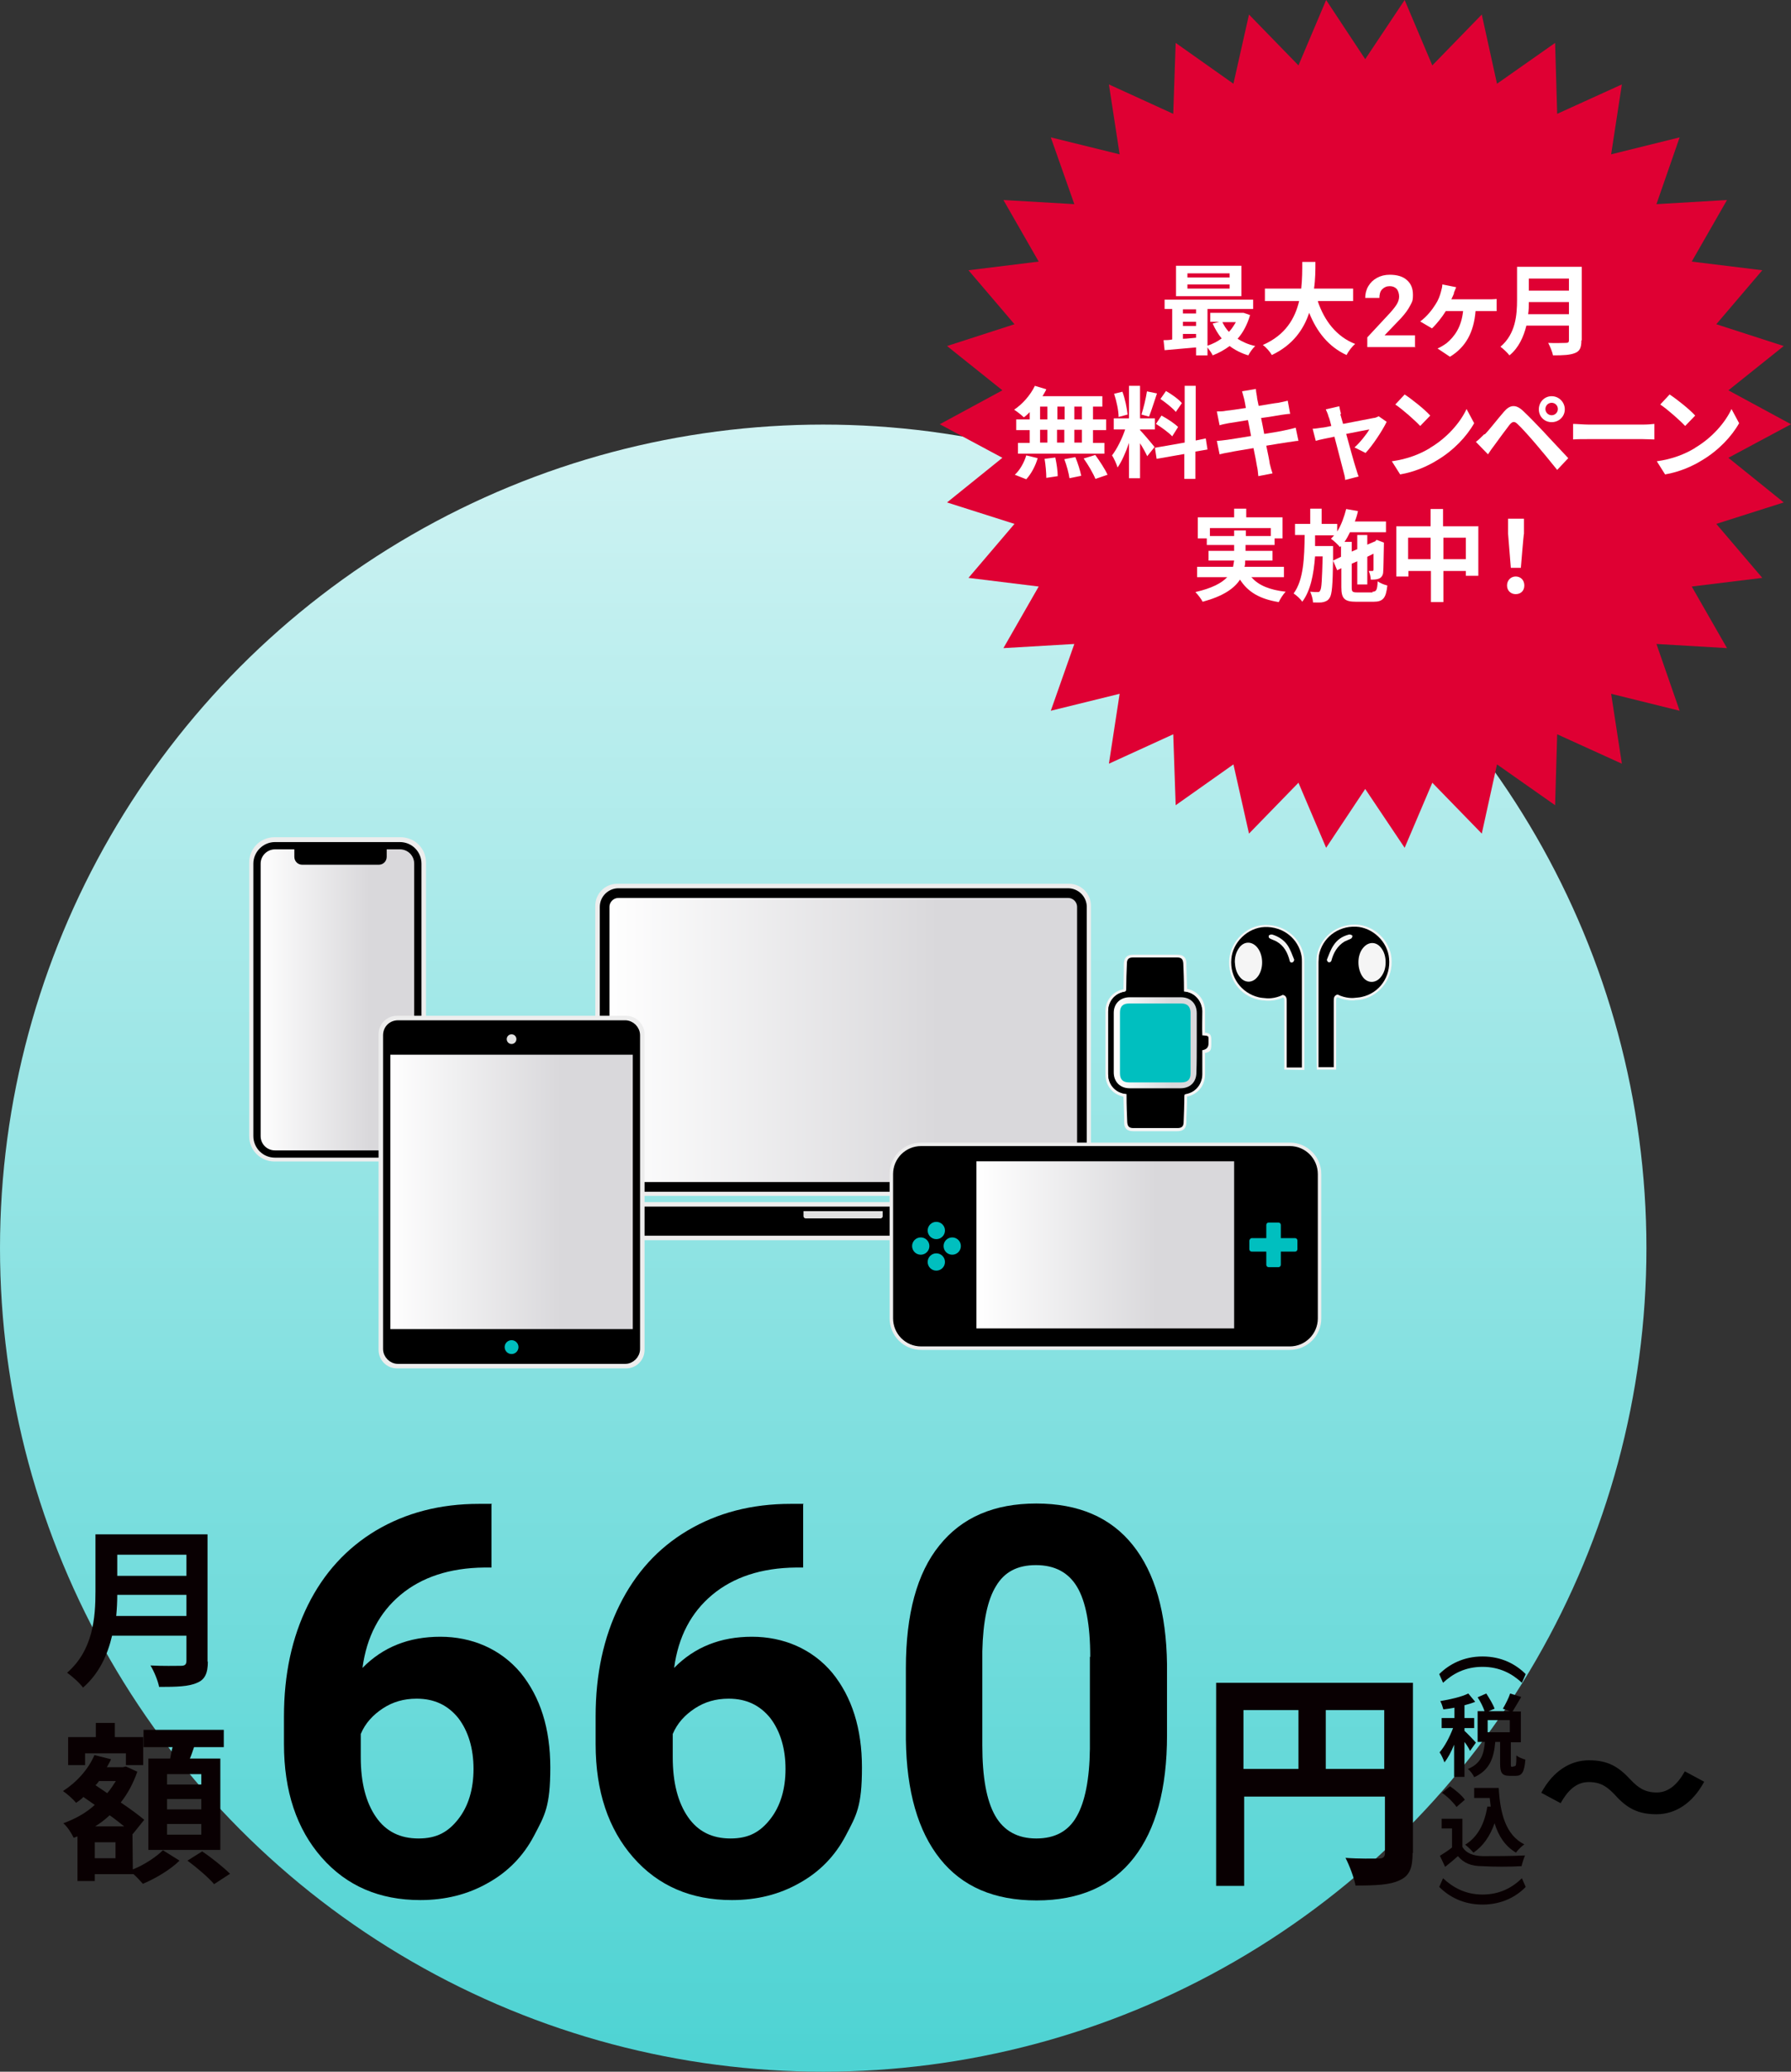 <?xml version="1.0" encoding="UTF-8"?>
<svg id="a" xmlns="http://www.w3.org/2000/svg" version="1.1" xmlns:xlink="http://www.w3.org/1999/xlink" viewBox="0 0 517.8 598.7">
  <rect x="0" y="0" width="517.8" height="598.7" fill="#333333" stroke="none"/>
  <defs>
    <style>
      .cls-1 {
        fill: #00bfbf;
      }

      .cls-1, .cls-2, .cls-3, .cls-4, .cls-5, .cls-6, .cls-7, .cls-8, .cls-9, .cls-10 {
        stroke-width: 0px;
      }

      .cls-2, .cls-11, .cls-12, .cls-13 {
        fill: #000;
      }

      .cls-14 {
        fill: url(#_名称未設定グラデーション_2);
      }

      .cls-14, .cls-15, .cls-11, .cls-16, .cls-17, .cls-12, .cls-18, .cls-13, .cls-19 {
        stroke-miterlimit: 10;
      }

      .cls-14, .cls-15, .cls-18, .cls-19 {
        stroke-width: 2.1px;
      }

      .cls-14, .cls-17, .cls-12, .cls-13, .cls-19 {
        stroke: #ededed;
      }

      .cls-15 {
        fill: url(#_名称未設定グラデーション_8);
      }

      .cls-15, .cls-11, .cls-16, .cls-18 {
        stroke: #000;
      }

      .cls-11, .cls-16, .cls-17, .cls-12 {
        stroke-width: 2.8px;
      }

      .cls-3 {
        fill: #f5f5f5;
      }

      .cls-16 {
        fill: url(#_名称未設定グラデーション_5);
      }

      .cls-4 {
        fill: #e3e3e3;
      }

      .cls-5 {
        fill: #df0033;
      }

      .cls-6 {
        fill: url(#_名称未設定グラデーション);
      }

      .cls-17 {
        fill: url(#_名称未設定グラデーション_4);
      }

      .cls-7 {
        fill: #090002;
      }

      .cls-8 {
        fill: url(#_名称未設定グラデーション_6);
      }

      .cls-18 {
        fill: url(#_名称未設定グラデーション_3);
      }

      .cls-9 {
        fill: #fff;
      }

      .cls-19 {
        fill: url(#_名称未設定グラデーション_7);
      }

      .cls-10 {
        fill: url(#_名称未設定グラデーション_9);
      }
    </style>
    <linearGradient id="_名称未設定グラデーション" data-name="名称未設定グラデーション" x1="238" y1="257.9" x2="238" y2="730.4" gradientTransform="translate(0 -135.2)" gradientUnits="userSpaceOnUse">
      <stop offset="0" stop-color="#d0f3f3"/>
      <stop offset="1" stop-color="#4ed3d3"/>
    </linearGradient>
    <linearGradient id="_名称未設定グラデーション_2" data-name="名称未設定グラデーション 2" x1="73.1" y1="-166.4" x2="122.1" y2="-166.4" gradientTransform="translate(0 122.4) scale(1 -1)" gradientUnits="userSpaceOnUse">
      <stop offset="0" stop-color="#fff"/>
      <stop offset=".7" stop-color="#d9d8db"/>
    </linearGradient>
    <linearGradient id="_名称未設定グラデーション_3" data-name="名称未設定グラデーション 3" x1="74.4" y1="-166.6" x2="120.9" y2="-166.6" gradientTransform="translate(0 122.4) scale(1 -1)" gradientUnits="userSpaceOnUse">
      <stop offset="0" stop-color="#fff"/>
      <stop offset=".7" stop-color="#d9d8db"/>
    </linearGradient>
    <linearGradient id="_名称未設定グラデーション_4" data-name="名称未設定グラデーション 4" x1="173.5" y1="-178.1" x2="314" y2="-178.1" gradientTransform="translate(0 122.4) scale(1 -1)" gradientUnits="userSpaceOnUse">
      <stop offset="0" stop-color="#fff"/>
      <stop offset=".7" stop-color="#d9d8db"/>
    </linearGradient>
    <linearGradient id="_名称未設定グラデーション_5" data-name="名称未設定グラデーション 5" x1="174.8" y1="-178.2" x2="312.8" y2="-178.2" gradientTransform="translate(0 122.4) scale(1 -1)" gradientUnits="userSpaceOnUse">
      <stop offset="0" stop-color="#fff"/>
      <stop offset=".7" stop-color="#d9d8db"/>
    </linearGradient>
    <linearGradient id="_名称未設定グラデーション_6" data-name="名称未設定グラデーション 6" x1="282.3" y1="-237.4" x2="356.8" y2="-237.4" gradientTransform="translate(0 122.4) scale(1 -1)" gradientUnits="userSpaceOnUse">
      <stop offset="0" stop-color="#fff"/>
      <stop offset=".7" stop-color="#d9d8db"/>
    </linearGradient>
    <linearGradient id="_名称未設定グラデーション_7" data-name="名称未設定グラデーション 7" x1="110.5" y1="-222.1" x2="185.3" y2="-222.1" gradientTransform="translate(0 122.4) scale(1 -1)" gradientUnits="userSpaceOnUse">
      <stop offset="0" stop-color="#fff"/>
      <stop offset=".7" stop-color="#d9d8db"/>
    </linearGradient>
    <linearGradient id="_名称未設定グラデーション_8" data-name="名称未設定グラデーション 8" x1="111.8" y1="-222.1" x2="184" y2="-222.1" gradientTransform="translate(0 122.4) scale(1 -1)" gradientUnits="userSpaceOnUse">
      <stop offset="0" stop-color="#fff"/>
      <stop offset=".7" stop-color="#d9d8db"/>
    </linearGradient>
    <linearGradient id="_名称未設定グラデーション_9" data-name="名称未設定グラデーション 9" x1="322" y1="-179" x2="346" y2="-179" gradientTransform="translate(0 122.4) scale(1 -1)" gradientUnits="userSpaceOnUse">
      <stop offset="0" stop-color="#fff"/>
      <stop offset=".7" stop-color="#d9d8db"/>
    </linearGradient>
  </defs>
  <circle class="cls-6" cx="238" cy="360.7" r="238"/>
  <g>
    <g>
      <path class="cls-7" d="M408.4,535.5c0,4.4-.9,6.6-3.8,7.9-2.7,1.3-6.7,1.5-12.7,1.5-.4-2.2-1.8-5.9-2.9-8,3.8.3,8.2.2,9.6.2,1.3,0,1.8-.5,1.8-1.6v-16.3h-40.7v25.8h-8.1v-58.7h56.9v49.2h-.1,0ZM359.5,511.2h15.9v-17h-15.9v17ZM400.2,511.2v-17h-16.9v17h16.9Z"/>
      <g>
        <path class="cls-7" d="M428.6,478.7c5.6,0,9.7,2.3,12.5,5.1l-1.1,2.5c-2.8-2.6-6.4-4.6-11.4-4.6s-8.6,2-11.4,4.6l-1.1-2.5c2.8-2.8,7-5.1,12.5-5.1Z"/>
        <path class="cls-7" d="M425,506c-.3-.7-.9-1.7-1.6-2.6v10.1h-3v-9.3c-.8,2-1.8,3.9-2.8,5.1-.3-.9-.9-2.2-1.4-2.9,1.5-1.7,2.9-4.4,3.9-7h-3.3v-2.9h3.7v-3c-1.1.2-2.2.4-3.2.5-.2-.7-.5-1.7-.9-2.4,2.9-.5,6.1-1.2,8.1-2.2l2,2.4c-.9.4-2,.7-3.1,1v3.7h2.8v2.9h-2.8v.8c.7.6,2.8,2.8,3.3,3.4l-1.7,2.4h0ZM437.9,510.4c.4,0,.5-.4.5-3.1.6.5,1.8,1,2.6,1.2-.3,3.7-1,4.7-2.8,4.7h-1.7c-2.3,0-2.8-.9-2.8-3.6v-6.2h-1.4c-.4,4.5-1.5,8.1-6.1,10.2-.3-.8-1.2-1.9-1.8-2.4,3.9-1.6,4.6-4.4,4.9-7.8h-2.1v-8.9h2c-.4-1.2-1.2-2.8-2-4l2.5-1.1c.9,1.4,2,3.2,2.4,4.4l-1.7.7h6.1l-2-.7c.7-1.2,1.7-3.1,2.1-4.4l3.2,1c-.9,1.5-1.8,3.1-2.5,4.2h2.4v8.9h-2.9v6.2c0,.8,0,.9.4.9l.7-.2h0ZM436.5,497.1h-6.4v3.5h6.4v-3.5Z"/>
        <path class="cls-7" d="M422.9,533.9c1.1,1.7,3,2.4,5.7,2.5,3,0,8.9,0,12.3-.2-.3.7-.8,2.2-1,3.1-3.1.2-8.3.2-11.4,0-3.2,0-5.3-.9-7-2.9-1.1,1-2.3,2-3.7,3.1l-1.5-3.2c1.1-.7,2.4-1.5,3.5-2.4v-5.5h-3v-2.8h6v8.2h.1ZM421.1,522.2c-.8-1.2-2.6-3-4.2-4.1l2.3-1.9c1.6,1.1,3.5,2.7,4.3,3.9l-2.4,2.1h0ZM431,522.2c-.1-.9-.2-1.7-.3-2.6h-4.5v-2.9h7.1c.4,7.3,2,13.6,7.4,16.3-.7.5-1.9,1.6-2.4,2.4-3.2-1.9-5.1-4.9-6.2-8.5-1.3,3.7-3.3,6.6-6.1,8.5-.5-.6-1.7-1.8-2.4-2.3,3.6-2.2,5.6-6,6.4-11h1Z"/>
        <path class="cls-7" d="M428.6,550.4c-5.6,0-9.7-2.3-12.5-5.1l1.1-2.5c2.8,2.6,6.4,4.7,11.4,4.7s8.6-2,11.4-4.7l1.1,2.5c-2.7,2.8-6.9,5.1-12.5,5.1Z"/>
      </g>
    </g>
    <path class="cls-2" d="M466.9,518.7c-2.2-2.3-4-3.7-7.6-3.7s-6.1,2.5-8.1,6.1l-5.6-3c3.4-6.3,8.4-9.4,13.8-9.4s8.5,1.8,12,5.6c2.2,2.3,4.1,3.7,7.6,3.7s6.1-2.5,8.1-6.1l5.6,3c-3.4,6.3-8.4,9.4-13.8,9.4s-8.6-1.8-12-5.6h0Z"/>
    <g>
      <path class="cls-7" d="M60.1,480.1c0,3.5-.9,5.3-3.1,6.2-2.4,1.1-5.9,1.2-11,1.2-.3-1.7-1.5-4.6-2.5-6.2,3.4.2,7.6.1,8.8.1s1.6-.4,1.6-1.5v-7.2h-21.5c-1.3,5.6-3.8,11-8.4,15-.9-1.3-3.3-3.4-4.6-4.3,7.5-6.5,8.2-15.9,8.2-23.5v-16.5h32.4v36.8h.1ZM53.9,467v-6.1h-20c0,1.9-.1,4-.3,6.1h20.3,0ZM33.9,449.3v6.1h20v-6.1h-20Z"/>
      <path class="cls-7" d="M38.5,540.2c3.3-1.3,6.8-3.7,8.6-5.5l4.8,3c-2.6,2.6-7,5.2-10.6,6.7-.7-.8-1.7-1.9-2.7-2.8h-11.2v2h-5v-12.9l-1.1.4c-.6-1.3-1.9-3.3-3-4.2,3.3-1.2,6.5-2.9,9.1-5.3l-3.3-2.3c-.6.7-1.4,1.2-2.1,1.7-.8-1-2.7-2.7-3.8-3.4,3.9-2.5,7.3-6.2,9.1-10.4l4.8,1.2c-.3.8-.8,1.5-1.2,2.3h4.6l.9-.2,3.3,1.5c-1.2,3.4-2.8,6.4-4.8,8.9,2.7,1.8,5,3.5,6.8,5l-3.3,4.1h-.1c0-.1.1,10.2.1,10.2h0ZM24.5,510.1h-4.8v-8.1h8v-4.1h5.5v4.1h8.2v8.1h-5v-3.4h-11.8s0,3.4,0,3.4ZM33.4,532.4h-6v4.6h6v-4.6ZM35.9,527.8c-1.3-1-2.7-2.2-4.2-3.2-1.3,1.2-2.7,2.3-4.2,3.2h8.4,0ZM28.7,514.6c-.3.4-.6.9-1.1,1.3l3.4,2.3c1-1.1,1.7-2.3,2.5-3.5h-4.8,0ZM49.2,508.2c.2-1.1.4-2.3.7-3.3h-8.4v-5h23.2v5h-8.6c-.4,1.2-.8,2.4-1.2,3.3h8.8v26.4h-20.8v-26.4h6.2,0ZM58.2,512.7h-9.9v3h9.9v-3ZM58.2,519.9h-9.9v3h9.9v-3ZM58.2,527.1h-9.9v3.1h9.9v-3.1ZM58.4,535c2.7,1.8,6.2,4.6,8.1,6.5l-4.6,3c-1.6-1.9-5-4.8-7.7-6.8l4.3-2.7h0Z"/>
    </g>
  </g>
  <g>
    <polygon class="cls-5" points="517.8 122.6 499.7 132.3 515.7 145.2 496.2 151.4 509.5 167 489.1 169.5 499.3 187.3 478.9 186.1 485.6 205.4 465.8 200.5 468.9 220.7 450.2 212.2 449.6 232.7 432.8 220.9 428.4 240.9 414.1 226.2 406.1 245 394.7 228 383.4 245 375.4 226.2 361.1 240.9 356.6 220.9 339.9 232.7 339.2 212.2 320.6 220.7 323.7 200.5 303.8 205.4 310.6 186.1 290.1 187.3 300.3 169.5 280 167 293.3 151.4 273.8 145.2 289.8 132.3 271.7 122.6 289.8 112.8 273.8 100 293.3 93.7 280 78.1 300.3 75.6 290.1 57.8 310.6 59 303.8 39.7 323.7 44.6 320.6 24.4 339.2 32.9 339.9 12.4 356.6 24.2 361.1 4.2 375.4 18.9 383.4 0 394.7 17.1 406.1 0 414.1 18.9 428.4 4.2 432.8 24.2 449.6 12.4 450.2 32.9 468.9 24.4 465.8 44.6 485.6 39.7 478.9 59 499.3 57.8 489.1 75.6 509.5 78.1 496.2 93.7 515.7 100 499.7 112.8 517.8 122.6"/>
    <g>
      <path class="cls-9" d="M361.4,91.1c-.8,2.7-2,5-3.6,6.8,1.4.9,3.2,1.7,5.1,2.1-.7.6-1.6,1.9-2,2.7-2-.6-3.8-1.5-5.4-2.7-1.5,1.1-3.1,2-4.9,2.7-.3-.7-1-1.6-1.5-2.3v2.3h-3.3v-2.3c-3.3.3-6.6.6-9.1.8l-.3-2.9c.8,0,1.6,0,2.5-.2v-8.8h-2.2v-2.7h25.6v2.7h-13.2v10.6c1.5-.5,2.9-1.2,4.1-2.1-1-1.2-1.9-2.7-2.6-4.3l1.9-.5h-2.6v-2.6h9.5c0-.1,2.1.7,2.1.7h0ZM358.9,85.6h-18.9v-8.8h18.9v8.8ZM342,89.4v1.2h3.8v-1.2h-3.8ZM342,94.2h3.8v-1.2h-3.8v1.2ZM342,97.9c1.2,0,2.5-.2,3.8-.3v-1.1h-3.8v1.4ZM355.5,79h-12.2v1.2h12.2v-1.2ZM355.5,82.2h-12.2v1.2h12.2v-1.2ZM353.4,93.1c.5,1,1.1,2,1.9,2.8.8-.8,1.4-1.8,2-2.8h-3.9,0Z"/>
      <path class="cls-9" d="M381,87.1c1.9,5.6,5.4,10.2,10.8,12.3-.9.7-2,2.2-2.5,3.2-5.2-2.4-8.6-6.7-10.8-12.2-1.6,4.8-4.7,9.3-10.8,12.2-.5-.9-1.6-2.2-2.6-2.9,6.6-2.9,9.3-7.7,10.5-12.7h-9.9v-3.6h10.5c.3-2.7.3-5.3.3-7.7h3.8c0,2.4,0,5-.4,7.7h11.3v3.6h-10.1,0Z"/>
      <path class="cls-9" d="M409.3,100.3h-14v-2.8l6.6-7.1c.9-1,1.6-1.9,2-2.6s.6-1.4.6-2.1-.2-1.6-.7-2.2c-.5-.5-1.1-.8-2-.8s-1.6.3-2.2.9-.8,1.5-.8,2.5h-4.1c0-1.2.3-2.4.9-3.4.6-1,1.4-1.8,2.5-2.4,1.1-.6,2.3-.9,3.7-.9,2.1,0,3.8.5,4.9,1.5,1.2,1,1.8,2.4,1.8,4.3s-.3,2.1-.8,3.1-1.4,2.3-2.7,3.7l-4.7,4.9h8.8v3.3Z"/>
      <path class="cls-9" d="M420.4,84.7c-.2.5-.5,1.2-.8,1.8h10.5c.6,0,1.8,0,2.6-.1v3.5c-.9,0-2,0-2.6,0h-3.5c-.5,6.1-2.8,10.4-7.4,13.2l-3.6-2.4c.8-.3,1.9-1,2.6-1.5,2.4-2,4.3-4.7,4.8-9.3h-5c-1.1,1.8-2.8,3.9-4,5l-3.4-2c1.9-1.4,3.4-3.3,4.4-4.9.8-1.2,1.3-2.5,1.6-3.7.2-.7.4-1.5.4-2.1l4,.8c-.3.7-.5,1.2-.7,1.7h0Z"/>
      <path class="cls-9" d="M457.2,98.4c0,2.1-.5,3.1-1.8,3.6-1.4.6-3.4.7-6.4.7-.2-1-.9-2.7-1.4-3.6,2,.1,4.4,0,5.1,0s.9-.2.9-.8v-4.2h-12.3c-.8,3.2-2.2,6.4-4.9,8.6-.5-.7-1.9-2-2.6-2.5,4.4-3.7,4.8-9.2,4.8-13.6v-9.5h18.7v21.2h0ZM453.6,90.8v-3.5h-11.6c0,1.1,0,2.3-.2,3.5h11.8ZM442,80.5v3.5h11.6v-3.5h-11.6Z"/>
      <path class="cls-9" d="M297.7,119.1c-.6.6-1.1,1.1-1.7,1.5-.6-.6-2-1.7-2.8-2.2,2.4-1.6,4.7-4.2,6-6.9l3.3,1c-.3.7-.7,1.3-1.1,2h17.3v3h-2.7v3.7h3.8v3.1h-3.8v3.7h3.3v3.1h-25v-3.1h3.4v-3.7h-3.9v-3.1h3.9v-2.1h0ZM293.5,137.1c1.3-1.2,2.6-3.4,3.2-5.5l3.3.8c-.6,2.2-1.9,4.6-3.3,6.1l-3.3-1.3ZM300.7,121.2h2.1v-3.7h-2.1v3.7ZM300.7,127.9h2.1v-3.7h-2.1v3.7ZM305.1,132.2c.4,1.8.7,4,.7,5.4l-3.3.5c0-1.4-.2-3.8-.5-5.5l3.2-.4h0ZM307.8,121.2v-3.7h-2.1v3.7h2.1ZM305.6,124.2v3.7h2.1v-3.7h-2.1ZM310.9,132.1c.7,1.7,1.4,3.9,1.7,5.4l-3.4.7c-.2-1.4-.8-3.7-1.5-5.5l3.2-.6h0ZM312.8,117.5h-2.2v3.7h2.2v-3.7ZM312.8,124.2h-2.2v3.7h2.2v-3.7ZM316.6,131.4c1.3,1.8,2.9,4.2,3.6,5.8l-3.5,1.2c-.6-1.5-2.1-4.1-3.4-5.9l3.3-1h0Z"/>
      <path class="cls-9" d="M331.7,131.9c-.4-.9-1.2-2.4-2.1-3.8v10.1h-3.2v-10.2c-.9,2.7-2.1,5.4-3.3,7.1-.3-1-1-2.6-1.6-3.5,1.4-1.8,2.9-4.8,3.8-7.5h-3.3v-3.2h4.4v-9.4h3.2v9.4h4.3v3.2h-4.3v.2c.8.8,3.6,4.1,4.2,4.9l-2.1,2.6h0ZM323.4,120.5c0-1.8-.6-4.6-1.3-6.7l2.4-.6c.8,2.1,1.3,4.8,1.5,6.6l-2.6.7h0ZM334.5,113.7c-.8,2.3-1.6,5-2.3,6.7l-2.2-.6c.6-1.8,1.3-4.7,1.6-6.7l2.9.6h0ZM345.6,130.6v7.8h-3.2v-7.2l-8,1.4-.5-3.2,8.6-1.5v-16.4h3.2v15.8l2.9-.6.5,3.2-3.5.6h0ZM335.8,120.1c1.7.9,3.8,2.3,4.8,3.3l-1.7,2.7c-1-1.1-3.1-2.6-4.7-3.6l1.6-2.4h0ZM340,119.1c-.9-1.1-2.9-2.7-4.5-3.8l1.6-2.3c1.6.9,3.7,2.4,4.6,3.5l-1.8,2.6h0Z"/>
      <path class="cls-9" d="M359,113.1l4.1-.7c0,.6.2,1.6.3,2.2,0,.4.2,1.3.5,2.7,2.5-.4,4.6-.8,5.7-.9.9-.2,2-.4,2.7-.6l.7,3.8c-.6,0-1.8.2-2.6.3-1.2.2-3.4.6-5.8.9.3,1.4.6,3,.9,4.6,2.6-.4,5-.8,6.2-1.1,1.1-.2,2.2-.5,2.9-.7l.8,3.8c-.8,0-2,.3-3.1.4-1.4.2-3.7.6-6.2,1,.5,2.4.9,4.3,1,5.2.2.9.5,1.9.8,2.8l-4.1.8c-.1-1.1-.2-2.1-.4-2.9-.1-.8-.5-2.8-1-5.2-2.9.5-5.6.9-6.9,1.2-1.2.2-2.2.4-2.9.6l-.8-3.9c.8,0,2.1-.2,3-.3,1.3-.2,4-.6,6.9-1.1-.3-1.6-.6-3.2-.9-4.6-2.5.4-4.8.8-5.6.9-.9.2-1.7.3-2.6.6l-.8-4c.9,0,1.8,0,2.7-.2,1-.1,3.2-.4,5.7-.8-.2-1.2-.4-2.2-.5-2.6-.2-.8-.4-1.5-.6-2.2h0Z"/>
      <path class="cls-9" d="M387.5,119.7c.2.7.5,1.7.8,2.8,3.7-.7,7.7-1.5,8.8-1.7.5,0,1.1-.3,1.5-.5l2.3,1.6c-1.2,2.5-4.1,6.9-6.1,9l-3.2-1.6c1.5-1.3,3.5-3.8,4.3-5.2-.7.1-3.6.7-6.7,1.3,1.1,4,2.3,8.4,2.8,9.9.2.5.5,1.8.8,2.4l-3.9,1c0-.8-.3-1.7-.5-2.5-.4-1.6-1.6-6.1-2.6-10-2.4.5-4.5.9-5.4,1.2l-.9-3.5c.9,0,1.7-.2,2.6-.3.4,0,1.4-.2,2.8-.5-.3-1.1-.5-2.1-.8-2.7-.2-.8-.5-1.4-.8-2.1l3.9-.9c.1.7.3,1.4.5,2.2h0Z"/>
      <path class="cls-9" d="M413.5,129.4c4.9-2.9,8.7-7.3,10.5-11.2l2.2,4.1c-2.2,3.9-6,7.9-10.7,10.7-2.9,1.8-6.6,3.4-10.7,4.1l-2.4-3.8c4.5-.6,8.2-2.1,11-3.8h0ZM413.5,120.1l-2.9,3c-1.5-1.6-5.1-4.8-7.2-6.2l2.7-2.9c2,1.3,5.8,4.3,7.4,6.1Z"/>
      <path class="cls-9" d="M429.3,125.5c1.3-1.3,3.5-4.2,5.5-6.5,1.7-2,3.4-2.3,5.6-.2,1.9,1.8,4.1,4.1,5.9,6,1.9,2.1,4.9,5.2,7.1,7.6l-3.2,3.4c-1.9-2.4-4.4-5.4-6.1-7.4-1.7-2-4.2-4.8-5.3-5.8-.9-.9-1.5-.9-2.4.2-1.1,1.4-3.2,4.3-4.3,5.8-.7.9-1.4,1.9-1.9,2.7l-3.5-3.6c.9-.7,1.5-1.3,2.4-2.2h0ZM448.6,114.5c2.1,0,3.8,1.7,3.8,3.8s-1.7,3.7-3.8,3.7-3.7-1.6-3.7-3.7,1.6-3.8,3.7-3.8ZM448.6,120c1,0,1.8-.8,1.8-1.8s-.8-1.8-1.8-1.8-1.8.8-1.8,1.8.8,1.8,1.8,1.8Z"/>
      <path class="cls-9" d="M459.4,122.7h15.5c1.4,0,2.6-.1,3.4-.2v4.5c-.7,0-2.2-.1-3.4-.1h-15.5c-1.6,0-3.6,0-4.6.1v-4.5c1,0,3.1.2,4.6.2Z"/>
      <path class="cls-9" d="M490.1,129.4c4.9-2.9,8.7-7.3,10.5-11.2l2.2,4.1c-2.2,3.9-6,7.9-10.7,10.7-2.9,1.8-6.6,3.4-10.7,4.1l-2.4-3.8c4.5-.6,8.2-2.1,11-3.8h0ZM490.1,120.1l-2.9,3c-1.5-1.6-5.1-4.8-7.2-6.2l2.7-2.9c2,1.3,5.8,4.3,7.4,6.1Z"/>
      <path class="cls-9" d="M361.9,166.9c2,2.3,5.3,3.6,9.8,4.1-.7.7-1.6,2.1-2,3-5.5-.9-8.9-2.9-11.2-6.5-1.7,2.6-4.9,4.8-10.8,6.4-.4-.8-1.4-2.1-2.1-2.8,4.8-1.1,7.6-2.6,9.2-4.3h-8.7v-3h10.4c.1-.6.2-1.2.3-1.8h-7.4v-2.8h7.4v-1.7h-7.9v-1.9h-2.6v-6.1h10.5v-2.5h3.5v2.5h10.5v6.1h-2.3v1.9h-8.4v1.7h7.8v2.8h-7.9c0,.6,0,1.2-.2,1.8h11.4v3h-9.5ZM356.8,154.9v-1.6h3.4v1.6h7.2v-2.3h-17.6v2.3h7Z"/>
      <path class="cls-9" d="M396.8,171c1.1,0,1.4-.5,1.5-3,.7.5,1.9,1,2.8,1.2-.4,3.6-1.2,4.7-4,4.7h-5c-3.4,0-4.3-.9-4.3-4.2v-5.5l-1.2.6-1.2-2.8c-.1,7.1-.3,9.8-1,10.8-.5.8-1.1,1-1.8,1.2-.7.2-1.8.1-3,.1,0-.9-.4-2.2-.8-3.1.9.1,1.7.1,2.1.1s.6,0,.8-.5c.4-.6.5-3,.7-9.8h-2.2c-.4,5.2-1.3,9.9-3.7,13.1-.5-.8-1.6-1.8-2.5-2.4,2.9-3.9,3.1-10.3,3.2-16.9h-2.8v-3.2h4.4v-4.4h3.3v4.4h4.5v2.2c1.2-1.9,2-4.2,2.6-6.5l3.4.6c-.2,1-.5,2-.9,3h9v3.1h-10.4c-.5,1-1,2-1.6,2.8h2.1v2.8l1.6-.7v-4.1h2.9v2.8l2.1-.9h.1c0,0,.5-.5.5-.5l2.1.8v.5c-.1,4.1-.1,7-.2,7.9,0,1-.5,1.7-1.2,2-.7.3-1.6.3-2.4.3,0-.8-.3-1.9-.6-2.5.4,0,.8,0,1,0s.4,0,.4-.4c0-.3,0-1.8,0-4.6l-1.8.9v8h-2.9v-6.7l-1.6.7v6.9c0,1.2.2,1.4,1.6,1.4h4.4,0ZM387.7,160.8v-3l-.3.3c-.5-.6-1.8-1.9-2.6-2.4.3-.3.6-.7.9-1h-5.5c0,1,0,2.1,0,3.1h5.2v4.2c0,0,2.3-1.1,2.3-1.1h0Z"/>
      <path class="cls-9" d="M427.4,152v14.4h-3.6v-1.4h-6.5v9h-3.6v-9h-6.5v1.6h-3.5v-14.5h9.9v-5h3.6v5h10.1ZM413.6,161.6v-6.2h-6.5v6.2h6.5ZM423.8,161.6v-6.2h-6.5v6.2h6.5Z"/>
      <path class="cls-9" d="M435.7,169.2c0-1.5,1.1-2.6,2.5-2.6s2.5,1,2.5,2.6-1.1,2.5-2.5,2.5-2.5-1-2.5-2.5ZM436,154.2v-4.3c-.1,0,4.6,0,4.6,0v4.3c-.1,0-.9,9.9-.9,9.9h-2.9l-.8-9.9h0Z"/>
    </g>
  </g>
  <g>
    <g>
      <path class="cls-14" d="M122.1,249.2v79.2c0,3.4-2.8,6.2-6.2,6.2h-36.6c-3.4,0-6.2-2.8-6.2-6.2v-79.2c0-3.4,2.8-6.2,6.2-6.2h36.7c3.4.1,6.1,2.8,6.1,6.2Z"/>
      <path class="cls-18" d="M79.5,244.4h36.1c2.9,0,5.2,2.3,5.2,5.2v78.7c0,2.9-2.3,5.2-5.2,5.2h-36.1c-2.9,0-5.2-2.3-5.2-5.2v-78.7c0-2.9,2.4-5.2,5.2-5.2Z"/>
      <path class="cls-2" d="M85.1,244.4h26.7v3.2c0,1.3-1,2.3-2.3,2.3h-22.1c-1.3,0-2.3-1-2.3-2.3v-3.2h0Z"/>
    </g>
    <g>
      <path class="cls-12" d="M317.9,348.8v4.8c0,1.9-1.5,3.4-3.4,3.4h-141.4c-1.9,0-3.4-1.5-3.4-3.4v-4.8h148.2,0Z"/>
      <path class="cls-11" d="M170.9,350.1h145.7v3.2c0,1.3-1.1,2.4-2.4,2.4h-140.9c-1.3,0-2.4-1.1-2.4-2.4v-3.2h0Z"/>
      <path class="cls-17" d="M314,261.8v77.4c0,2.8-2.2,5-5,5h-130.5c-2.8,0-5-2.2-5-5v-77.4c0-2.8,2.2-5,5-5h130.5c2.8,0,5,2.2,5,5Z"/>
      <path class="cls-16" d="M178.8,258.1h130c2.2,0,4,1.8,4,4v76.9c0,2.2-1.8,4-4,4h-130c-2.2,0-4-1.8-4-4v-76.9c0-2.2,1.8-4,4-4h0Z"/>
      <path class="cls-4" d="M232.3,350h22.9v1.5c0,.3-.3.6-.6.6h-21.7c-.3,0-.6-.3-.6-.6v-1.5h0Z"/>
    </g>
    <g>
      <g>
        <path class="cls-13" d="M266.3,389.6c-4.8,0-8.6-3.9-8.6-8.6v-41.7c0-4.8,3.9-8.6,8.6-8.6h106.6c4.8,0,8.6,3.9,8.6,8.6v41.7c0,4.8-3.9,8.6-8.6,8.6h-106.6ZM355.5,382.6v-45.8h-71.9v45.8h71.9Z"/>
        <path class="cls-2" d="M374.4,388.3h-109.7c-3.2,0-5.8-2.6-5.8-5.8v-44.7c0-3.2,2.6-5.8,5.8-5.8h109.7c3.2,0,5.8,2.6,5.8,5.8v44.8c0,3.1-2.6,5.7-5.8,5.7h0ZM356.8,335.6h-74.5v48.3h74.5v-48.3Z"/>
        <g>
          <g>
            <circle class="cls-1" cx="270.7" cy="355.6" r="2.5"/>
            <circle class="cls-1" cx="270.7" cy="364.7" r="2.5"/>
          </g>
          <g>
            <circle class="cls-1" cx="266.2" cy="360.1" r="2.5"/>
            <circle class="cls-1" cx="275.3" cy="360.1" r="2.5"/>
          </g>
        </g>
        <g>
          <path class="cls-1" d="M361.9,357.8h12.5c.4,0,.7.3.7.7v2.5c0,.4-.3.7-.7.7h-12.5c-.4,0-.7-.3-.7-.7v-2.5c.1-.4.4-.7.7-.7Z"/>
          <path class="cls-1" d="M366.1,365.5v-11.5c0-.4.3-.7.7-.7h2.8c.4,0,.7.3.7.7v11.5c0,.4-.3.7-.7.7h-2.8c-.4,0-.7-.3-.7-.7Z"/>
        </g>
      </g>
      <rect class="cls-8" x="282.3" y="335.6" width="74.5" height="48.3"/>
    </g>
    <g>
      <path class="cls-19" d="M185.3,298.9v91.2c0,2.4-1.9,4.3-4.3,4.3h-66.2c-2.4,0-4.3-1.9-4.3-4.3v-91.2c0-2.4,1.9-4.3,4.3-4.3h66.2c2.3,0,4.3,1.9,4.3,4.3h0Z"/>
      <path class="cls-15" d="M115.1,295.9h65.6c1.8,0,3.3,1.5,3.3,3.3v90.6c0,1.8-1.5,3.3-3.3,3.3h-65.6c-1.8,0-3.3-1.5-3.3-3.3v-90.6c0-1.9,1.4-3.3,3.3-3.3Z"/>
      <g>
        <path class="cls-2" d="M184,304.8v-4.8c0-2.3-1.9-4.1-4.1-4.1h-63.9c-2.3,0-4.2,1.9-4.2,4.1v4.8h72.2Z"/>
        <path class="cls-2" d="M111.8,384.1v4.8c0,2.3,1.9,4.1,4.2,4.1h63.9c2.3,0,4.1-1.9,4.1-4.1v-4.8h-72.2Z"/>
      </g>
      <circle class="cls-4" cx="147.9" cy="300.3" r="1.4"/>
      <circle class="cls-1" cx="147.9" cy="389.3" r="2"/>
    </g>
    <g>
      <path class="cls-3" d="M327.6,326.9c-1.7,0-2.6-.8-2.6-2.5v-1.6c-.1-1.9-.1-3.8-.2-5.8h0c0-.1-.1-.1-.1-.1-3.1-.7-5.1-3.2-5.1-6.4v-18.3c0-3.1,2.1-5.7,5.1-6.3h.1c0-1.9.1-3.6.1-5.4v-2c.1-1.8,1-2.6,2.7-2.6h12.8c1.7,0,2.6.8,2.6,2.5v.9c.1,2.1.1,4.3.2,6.4h0c0,.1.1.1.1.1,3,.6,5.1,3.2,5.1,6.4v6.2c1.5.2,1.8.6,1.8,2.2v1c0,1.9-.2,2.4-1.8,2.7v6.2c0,3.2-2.1,5.8-5.2,6.4h0c0,2.1-.1,4.1-.2,6.1v1.3c0,1.8-.9,2.6-2.6,2.6h-12.8Z"/>
      <path class="cls-2" d="M347.6,299.2c2,.2,1.8,0,1.8,1.9v.4c0,1.2-.6,1.8-1.8,2v6.9c0,2.8-1.8,5-4.5,5.6-.6.1-.7.4-.7.9,0,2.4-.1,4.9-.2,7.3,0,1.3-.5,1.8-1.8,1.8h-12.7c-1.3,0-1.7-.5-1.8-1.7-.1-2.5-.2-4.9-.2-7.4s-.2-.8-.8-.9c-2.7-.6-4.5-2.8-4.5-5.5v-18.3c0-2.7,1.8-5,4.5-5.5.6-.1.7-.4.7-.9,0-2.4.1-4.9.2-7.3,0-1.3.5-1.8,1.8-1.8h12.7c1.3,0,1.7.5,1.8,1.7.1,2.5.2,4.9.2,7.4s.2.8.8.9c2.6.6,4.4,2.8,4.5,5.5,0,2.3-.1,4.6,0,7h0Z"/>
      <g>
        <path class="cls-2" d="M334,316.2h-7.6c-3.6,0-6-2.4-6-5.9v-17.9c0-3.5,2.5-5.9,5.9-5.9h15.3c3.5,0,5.9,2.4,5.9,6v17.8c0,3.6-2.4,6-6,6-2.4-.1-5-.1-7.5-.1h0ZM334.2,288.8h-7.9c-2.2,0-3.6,1.4-3.6,3.5v17.9c0,2.2,1.4,3.6,3.6,3.6h15.2c2.2,0,3.6-1.3,3.6-3.6v-17.8c0-2.3-1.3-3.6-3.6-3.6h-7.3Z"/>
        <path class="cls-10" d="M346,301.4v-8.6c0-2.8-1.8-4.6-4.6-4.6h-14.8c-2.7,0-4.6,1.8-4.6,4.5v17.2c0,2.8,1.9,4.6,4.6,4.6h14.7c2.8,0,4.6-1.8,4.6-4.6.1-2.8.1-5.7.1-8.5h0Z"/>
      </g>
      <path class="cls-1" d="M323.8,301.3v-8.7c0-1.8.9-2.6,2.6-2.6h15.2c1.7,0,2.5.9,2.6,2.5v17.8c0,1.7-.9,2.5-2.6,2.5h-15.2c-1.8,0-2.6-.9-2.6-2.6v-8.9h0Z"/>
    </g>
    <g>
      <ellipse class="cls-3" cx="392" cy="277.9" rx="8.6" ry="8.8"/>
      <ellipse class="cls-3" cx="365.7" cy="277.9" rx="8.6" ry="8.8"/>
      <g>
        <path class="cls-3" d="M371.3,309.1v-19.5c0-.9,0-1.2-.4-1.3-1.8.8-3.4.9-4.2.9h-.5c-.3,0-.5-.1-.8-.1-.6,0-1.1-.1-1.6-.2-5.4-1.2-8.9-6.1-8.4-11.8.5-5.2,5-9.6,10.2-9.8h.5c5.4,0,10,3.8,10.9,9,.1.5.1,1.1.1,1.9v31c-.1,0-5.8-.1-5.8-.1h0ZM360.9,273.2c-.7,0-1.5.4-2,1-.8,1-1.3,2.3-1.3,3.9s.4,2.9,1.3,4c.6.7,1.3,1,2,1s1.4-.4,2-1c1.8-2,1.8-5.9,0-7.9-.5-.7-1.2-1-2-1ZM373.2,277c0,.2.1.4.1.5h0v-.5ZM367.4,270.6h.1c.2.2.5.3.8.5.3.1.7.3,1,.5,1.2.7,2.2,1.7,2.9,3-.2-.4-.4-.8-.6-1.1-.9-1.3-2.2-2.2-4-2.8,0-.1-.1-.1-.2-.1h0Z"/>
        <path class="cls-2" d="M376.3,276.3c-.9-5.1-5.4-8.6-10.7-8.4-4.9.2-9.2,4.4-9.6,9.2-.5,5.3,2.9,9.9,7.9,11.1.8.2,1.5.2,2.4.3,0,0,2.2.2,4.6-1,1.1.3,1.1,1.1,1.1,2v19h4.4v-30.4c0-.6,0-1.2-.1-1.8h0ZM363.4,282.5c-1.4,1.6-3.5,1.6-4.9-.1-1.1-1.3-1.4-2.8-1.5-4.4,0-1.6.4-3,1.4-4.3,1.4-1.7,3.5-1.7,5,0,2,2.3,2,6.6,0,8.8h0ZM374.1,277.6c-.1.6-1,.8-1.2.2h0c-.6-2.5-1.7-4.5-3.8-5.7-.5-.3-1.2-.5-1.8-.8s-.5-.5-.5-.8.1-.1.1-.2c.3-.2.6-.3,1-.2,1.9.6,3.3,1.6,4.3,3,.9,1.3,1.4,2.9,2,4.3-.1.1-.1.2-.1.2h0Z"/>
        <path class="cls-3" d="M380.7,309.1v-.9c-.1,0-.1-30.1-.1-30.1,0-.8,0-1.3.1-1.9.9-5.2,5.5-9,10.9-9h.5c5.2.2,9.8,4.6,10.2,9.8.5,5.6-3.1,10.5-8.4,11.8-.5.1-1.1.2-1.6.2s-.5,0-.8.1h-.6c-.8,0-2.4-.1-4.2-.9-.4.2-.4.5-.4,1.3v19.6h-5.6ZM396.7,273.2c-.7,0-1.5.4-2,1-1.8,2-1.7,5.9,0,7.9.6.6,1.3,1,2,1s1.4-.4,2-1c.9-1,1.3-2.3,1.3-4s-.4-2.9-1.3-3.9c-.6-.6-1.3-1-2-1h0ZM384.2,277.5h0c.1-.1.1-.3.2-.5l-.2.5h0ZM390.1,270.6h-.1c-1.8.6-3.1,1.5-4,2.8-.2.3-.4.7-.6,1,.7-1.2,1.7-2.2,2.9-2.9.3-.2.7-.3,1-.5.3-.1.6-.2.8-.4,0,.1.1.1,0,0q0,0,0,0h0Z"/>
        <path class="cls-2" d="M381.2,278v30.4h4.4v-19c0-.9,0-1.7,1.1-2,2.4,1.2,4.6,1,4.6,1,.8-.1,1.6-.1,2.4-.3,5.1-1.1,8.4-5.8,7.9-11.1-.4-4.9-4.8-9-9.6-9.2-5.3-.2-9.8,3.3-10.7,8.4,0,.7-.1,1.3-.1,1.8h0ZM394.2,273.8c1.5-1.7,3.6-1.7,5,0,1,1.2,1.4,2.7,1.4,4.3s-.4,3.1-1.5,4.4c-1.4,1.6-3.5,1.7-4.9.1-1.9-2.3-2-6.6,0-8.8h0ZM383.6,277.4c.6-1.5,1.1-3,2-4.3,1-1.5,2.4-2.5,4.3-3,.3-.1.7,0,1,.2,0,0,.1.1.1.2,0,.3-.2.7-.5.8-.6.3-1.2.5-1.8.8-2.1,1.3-3.2,3.3-3.8,5.6h0c-.3.6-1.1.5-1.2-.1,0,0-.1-.1-.1-.2h0Z"/>
      </g>
    </g>
  </g>
  <g>
    <path class="cls-2" d="M142.1,434.8v18.2h-2.1c-10,.1-18.1,2.8-24.2,7.9s-9.8,12.1-11,21.1c5.9-6,13.4-9,22.5-9s17.4,3.5,23.2,10.4c5.7,7,8.6,16.1,8.6,27.4s-1.6,13.8-4.7,19.7c-3.1,5.9-7.6,10.5-13.4,13.7-5.8,3.3-12.3,4.9-19.5,4.9-11.8,0-21.3-4.1-28.5-12.3s-10.9-19.1-10.9-32.8v-8c0-12.1,2.3-22.8,6.9-32.1s11.2-16.5,19.7-21.6c8.6-5.1,18.5-7.7,29.8-7.7h3.7ZM120.4,490.9c-3.6,0-6.8.9-9.7,2.8-2.9,1.9-5.1,4.3-6.4,7.4v6.7c0,7.4,1.5,13.1,4.4,17.3s7,6.2,12.3,6.2,8.6-1.9,11.5-5.6c2.9-3.7,4.4-8.6,4.4-14.5s-1.5-10.9-4.4-14.7c-3-3.7-6.9-5.6-12-5.6h0Z"/>
    <path class="cls-2" d="M232.2,434.8v18.2h-2.1c-10,.1-18.1,2.8-24.2,7.9-6.1,5.1-9.8,12.1-11,21.1,5.9-6,13.4-9,22.5-9s17.4,3.5,23.2,10.4c5.7,7,8.6,16.1,8.6,27.4s-1.6,13.8-4.7,19.7c-3.1,5.9-7.6,10.5-13.4,13.7-5.8,3.3-12.3,4.9-19.5,4.9-11.8,0-21.3-4.1-28.5-12.3s-10.9-19.1-10.9-32.8v-8c0-12.1,2.3-22.8,6.9-32.1s11.1-16.5,19.7-21.6,18.5-7.7,29.8-7.7h3.7ZM210.6,490.9c-3.6,0-6.8.9-9.7,2.8-2.9,1.9-5.1,4.3-6.4,7.4v6.7c0,7.4,1.5,13.1,4.4,17.3,2.9,4.2,7,6.2,12.3,6.2s8.6-1.9,11.5-5.6c2.9-3.7,4.4-8.6,4.4-14.5s-1.5-10.9-4.4-14.7c-3-3.7-6.9-5.6-12-5.6h0Z"/>
    <path class="cls-2" d="M337.4,501.4c0,15.5-3.2,27.3-9.6,35.5-6.4,8.2-15.8,12.3-28.1,12.3s-21.5-4-27.9-12c-6.4-8-9.7-19.5-9.9-34.5v-20.6c0-15.6,3.2-27.5,9.7-35.5,6.5-8.1,15.8-12.1,28-12.1s21.5,4,27.9,12c6.4,8,9.7,19.5,9.9,34.5v20.6h0ZM315.2,478.8c0-9.3-1.3-16-3.8-20.2-2.5-4.2-6.5-6.3-11.9-6.3s-9.1,2-11.5,6c-2.5,4-3.8,10.3-4,18.9v27.2c0,9.1,1.2,15.9,3.7,20.3s6.5,6.6,11.9,6.6,9.3-2.1,11.7-6.4c2.4-4.2,3.7-10.8,3.8-19.5v-26.6h0Z"/>
  </g>
</svg>